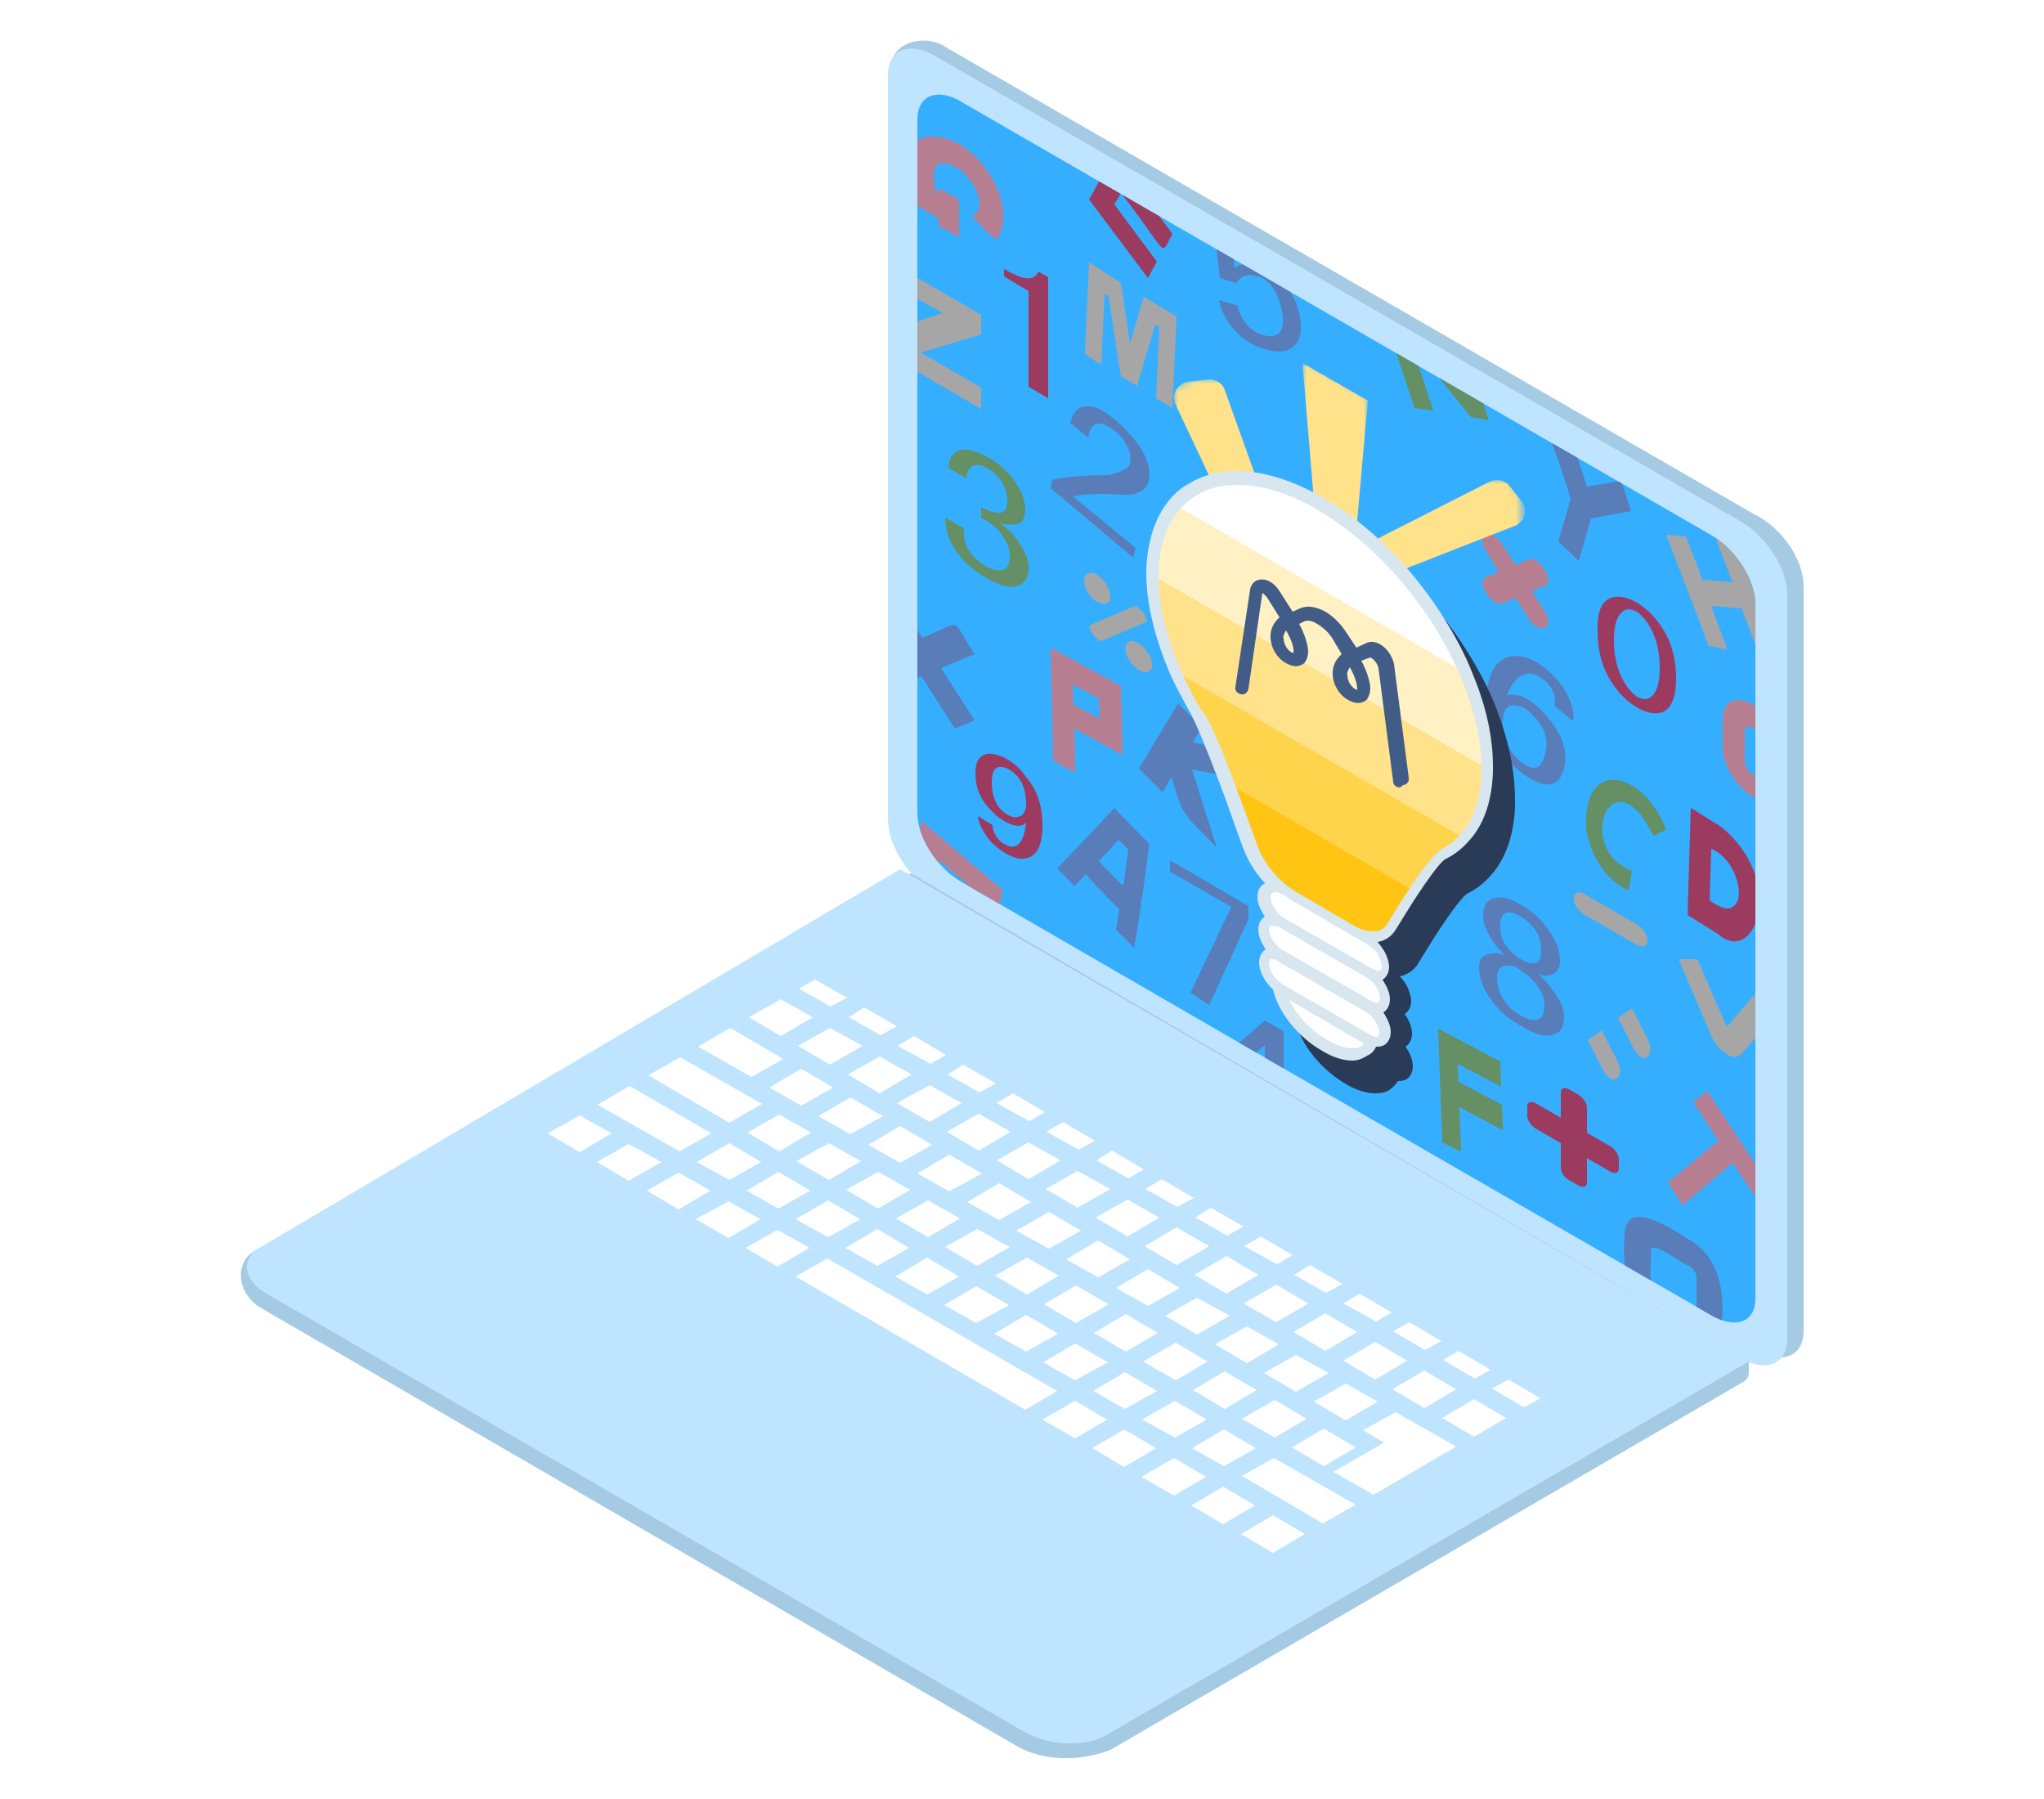 <?xml version="1.0" encoding="utf-8"?>
<!-- Generator: Adobe Illustrator 28.0.0, SVG Export Plug-In . SVG Version: 6.00 Build 0)  -->
<svg version="1.1" id="レイヤー_1" xmlns="http://www.w3.org/2000/svg" xmlns:xlink="http://www.w3.org/1999/xlink" x="0px"
	 y="0px" viewBox="0 0 250 220" style="enable-background:new 0 0 250 220;" xml:space="preserve">
<style type="text/css">
	.st0{fill:#A5CAE4;}
	.st1{fill:#BFE4FF;}
	.st2{fill:#36AEFF;}
	.st3{fill:#FFFFFF;}
	.st4{clip-path:url(#SVGID_00000049203020215254091150000010791893811320544423_);}
	.st5{fill:#9C3B60;}
	.st6{fill:#587DB8;}
	.st7{fill:#658F64;}
	.st8{fill:#B57F91;}
	.st9{fill:#A6A6A6;}
	.st10{filter:url(#Adobe_OpacityMaskFilter);}
	.st11{fill:url(#SVGID_00000056411305612841037370000000693000768404063906_);}
	.st12{mask:url(#SVGID_00000093895466549299248500000002558383342284299957_);fill:#FFE289;}
	.st13{filter:url(#Adobe_OpacityMaskFilter_00000062161576254619538990000014891453296536818827_);}
	.st14{fill:url(#SVGID_00000105399667977579406660000016778268861768173441_);}
	.st15{mask:url(#SVGID_00000035509636478970212160000014721531725325848962_);fill:#FFE289;}
	.st16{filter:url(#Adobe_OpacityMaskFilter_00000158733486099348239770000000717820969794449066_);}
	.st17{fill:url(#SVGID_00000006665672253624324670000006010944715480480915_);}
	.st18{mask:url(#SVGID_00000078043180504785634600000008719191174137399739_);fill:#FFE289;}
	.st19{fill:#2A3B57;}
	.st20{fill:#FFC512;}
	.st21{fill:#FFD44D;}
	.st22{fill:#FFE289;}
	.st23{fill:#FFF1C4;}
	.st24{fill:#D8E6F0;}
	.st25{fill:#415C87;}
</style>
<g>
	<g>
		<g>
			<g>
				<path class="st0" d="M214.9,165.1l-98.5-56.9c-3.1-1.8-5.7-5.8-5.7-9l-1.7-91c0-3.1,4.3-4.2,6.9-2.3l98.5,56.9
					c3.6,1.7,6.2,5.7,6.2,8.9v91C220.6,165.9,218,166.9,214.9,165.1z"/>
				<path class="st1" d="M218.6,72.7v91c0,3.1-2.5,4.2-5.7,2.4l-60.1-34.7l-5.6-3.2l-32.9-19c-3.1-1.8-5.7-5.8-5.7-9v-91
					c0-3.1,2.5-4.2,5.7-2.4l98.5,56.9C216.1,65.6,218.6,69.6,218.6,72.7z"/>
				<path class="st2" d="M209.4,160.9l-48.7-28.1l-43.2-25c-2.9-1.7-5.3-5.4-5.3-8.4V14.6c0-2.9,2.4-3.9,5.3-2.2l91.9,53.1
					c2.9,1.7,5.3,5.4,5.3,8.4v84.9C214.7,161.6,212.4,162.6,209.4,160.9z"/>
			</g>
			<g>
				<g>
					<path class="st0" d="M213.9,166.5v1.4c0,0.5-0.3,0.9-0.7,1.1l-77.4,45c-3.9,1.5-8.3,1.3-11.3-0.4L32,160c-3-1.7-3.4-5.5-0.9-7
						l0,0l80.3-46.2L213.9,166.5z"/>
					<path class="st1" d="M213.9,166.5l-78.6,45.7c-2.6,1.5-7,1.3-10-0.4l-92.7-53.6c-2.5-1.5-3.1-3.6-1.6-5.1l0,0
						c0.2-0.2,0.5-0.4,0.9-0.6l78.2-46.2l1.2,0.7L213.9,166.5z"/>
				</g>
				<g>
					<g>
						<polygon class="st3" points="101.6,123.1 97.7,120.9 99.7,119.8 103.6,122 						"/>
						<polygon class="st3" points="107.7,126.6 103.8,124.4 105.7,123.2 109.7,125.5 						"/>
						<polygon class="st3" points="113.8,130.1 109.8,127.9 111.8,126.7 115.7,129 						"/>
						<polygon class="st3" points="119.8,133.6 115.9,131.4 117.8,130.2 121.8,132.5 						"/>
						<polygon class="st3" points="125.9,137.1 121.9,134.9 123.9,133.7 127.8,136 						"/>
						<polygon class="st3" points="131.9,140.6 128,138.4 130,137.2 133.9,139.5 						"/>
						<polygon class="st3" points="138,144.1 134.1,141.9 136,140.7 139.9,143 						"/>
						<polygon class="st3" points="144,147.6 140.1,145.4 142.1,144.2 146,146.5 						"/>
						<polygon class="st3" points="150.1,151.1 146.2,148.9 148.1,147.7 152.1,150 						"/>
						<polygon class="st3" points="156.2,154.6 152.2,152.4 154.2,151.2 158.1,153.5 						"/>
						<polygon class="st3" points="162.2,158.1 158.3,155.9 160.2,154.7 164.2,157 						"/>
						<polygon class="st3" points="168.3,161.6 164.3,159.4 166.3,158.2 170.2,160.5 						"/>
						<polygon class="st3" points="174.3,165.1 170.4,162.8 172.4,161.7 176.3,164 						"/>
						<polygon class="st3" points="180.4,168.6 176.5,166.3 178.4,165.2 182.3,167.5 						"/>
						<polygon class="st3" points="186.4,172.1 182.5,169.8 184.5,168.7 188.4,171 						"/>
					</g>
					<g>
						<polygon class="st3" points="95.5,126.7 91.6,124.4 95.5,122.2 99.4,124.4 						"/>
						<polygon class="st3" points="101.5,130.2 97.6,127.9 101.5,125.7 105.5,127.9 						"/>
						<polygon class="st3" points="107.6,133.7 103.7,131.4 107.6,129.2 111.5,131.4 						"/>
						<polygon class="st3" points="113.7,137.2 109.7,134.9 113.7,132.7 117.6,134.9 						"/>
						<polygon class="st3" points="119.7,140.7 115.8,138.4 119.7,136.2 123.6,138.4 						"/>
						<polygon class="st3" points="125.8,144.2 121.9,141.9 125.8,139.7 129.7,141.9 						"/>
						<polygon class="st3" points="131.8,147.7 127.9,145.4 131.8,143.2 135.8,145.4 						"/>
						<polygon class="st3" points="137.9,151.2 134,148.9 137.9,146.7 141.8,148.9 						"/>
						<polygon class="st3" points="143.9,154.7 140,152.4 143.9,150.1 147.9,152.4 						"/>
						<polygon class="st3" points="150,158.2 146.1,155.9 150,153.6 153.9,155.9 						"/>
						<polygon class="st3" points="156.1,161.7 152.1,159.4 156.1,157.1 160,159.4 						"/>
						<polygon class="st3" points="162.1,165.2 158.2,162.9 162.1,160.6 166,162.9 						"/>
						<polygon class="st3" points="168.2,168.7 164.3,166.4 168.2,164.1 172.1,166.4 						"/>
						<polygon class="st3" points="174.2,172.2 170.3,169.9 174.2,167.6 178.1,169.9 						"/>
						<polygon class="st3" points="180.3,175.7 176.4,173.4 180.3,171.1 184.2,173.4 						"/>
					</g>
					<g>
						<polygon class="st3" points="91.9,131.7 85.4,128 89.3,125.7 95.8,129.5 						"/>
						<polygon class="st3" points="98,135.2 94.1,133 98,130.7 101.9,133 						"/>
						<polygon class="st3" points="104,138.7 100.1,136.5 104,134.2 108,136.5 						"/>
						<polygon class="st3" points="110.1,142.2 106.2,140 110.1,137.7 114,140 						"/>
						<polygon class="st3" points="116.1,145.7 112.2,143.5 116.1,141.2 120.1,143.5 						"/>
						<polygon class="st3" points="122.2,149.2 118.3,147 122.2,144.7 126.1,147 						"/>
						<polygon class="st3" points="128.3,152.7 124.3,150.5 128.3,148.2 132.2,150.5 						"/>
						<polygon class="st3" points="134.3,156.2 130.4,154 134.3,151.7 138.2,154 						"/>
						<polygon class="st3" points="140.4,159.7 136.5,157.5 140.4,155.2 144.3,157.5 						"/>
						<polygon class="st3" points="146.4,163.2 142.5,160.9 146.4,158.7 150.4,160.9 						"/>
						<polygon class="st3" points="152.5,166.7 148.6,164.4 152.5,162.2 156.4,164.4 						"/>
						<polygon class="st3" points="158.5,170.2 154.6,167.9 158.5,165.7 162.5,167.9 						"/>
						<polygon class="st3" points="164.6,173.7 160.7,171.4 164.6,169.2 168.5,171.4 						"/>
					</g>
					<g>
						<polygon class="st3" points="83.2,129.3 79.3,131.5 89.2,137.3 93.2,135 						"/>
						<polygon class="st3" points="95.3,140.8 91.4,138.5 95.3,136.3 99.2,138.5 						"/>
						<polygon class="st3" points="101.4,144.3 97.4,142 101.4,139.8 105.3,142 						"/>
						<polygon class="st3" points="107.4,147.8 103.5,145.5 107.4,143.3 111.3,145.5 						"/>
						<polygon class="st3" points="113.5,151.3 109.6,149 113.5,146.8 117.4,149 						"/>
						<polygon class="st3" points="119.5,154.8 115.6,152.5 119.5,150.3 123.5,152.5 						"/>
						<polygon class="st3" points="125.6,158.3 121.7,156 125.6,153.8 129.5,156 						"/>
						<polygon class="st3" points="131.6,161.8 127.7,159.5 131.6,157.2 135.6,159.5 						"/>
						<polygon class="st3" points="137.7,165.3 133.8,163 137.7,160.7 141.6,163 						"/>
						<polygon class="st3" points="143.8,168.8 139.8,166.5 143.8,164.2 147.7,166.5 						"/>
						<polygon class="st3" points="149.8,172.3 145.9,170 149.8,167.7 153.7,170 						"/>
						<polygon class="st3" points="155.9,175.8 151.9,173.5 155.9,171.2 159.8,173.5 						"/>
						<polygon class="st3" points="161.9,179.3 158,177 161.9,174.7 165.8,177 						"/>
						<polygon class="st3" points="170.7,172.7 166.7,174.9 169.3,176.4 163.1,180 168,182.8 178.1,176.9 						"/>
					</g>
					<g>
						<polygon class="st3" points="77,132.8 73.1,135.1 83.1,140.8 87,138.6 						"/>
						<polygon class="st3" points="89.2,144.3 85.2,142.1 89.2,139.8 93.1,142.1 						"/>
						<polygon class="st3" points="95.2,147.8 91.3,145.6 95.2,143.3 99.1,145.6 						"/>
						<polygon class="st3" points="101.3,151.3 97.3,149.1 101.3,146.8 105.2,149.1 						"/>
						<polygon class="st3" points="107.3,154.8 103.4,152.6 107.3,150.3 111.2,152.6 						"/>
						<polygon class="st3" points="113.4,158.3 109.5,156.1 113.4,153.8 117.3,156.1 						"/>
						<polygon class="st3" points="119.4,161.8 115.5,159.6 119.4,157.3 123.4,159.6 						"/>
						<polygon class="st3" points="125.5,165.3 121.6,163.1 125.5,160.8 129.4,163.1 						"/>
						<polygon class="st3" points="131.5,168.8 127.6,166.6 131.5,164.3 135.5,166.6 						"/>
						<polygon class="st3" points="137.6,172.3 133.7,170.1 137.6,167.8 141.5,170.1 						"/>
						<polygon class="st3" points="143.7,175.8 139.7,173.6 143.7,171.3 147.6,173.6 						"/>
						<polygon class="st3" points="149.7,179.3 145.8,177.1 149.7,174.8 153.6,177.1 						"/>
						<polygon class="st3" points="155.8,178.3 151.9,180.5 161.8,186.3 165.8,184 						"/>
					</g>
					<g>
						<polygon class="st3" points="70.9,140.9 67,138.6 70.9,136.4 74.8,138.6 						"/>
						<polygon class="st3" points="76.9,144.4 73,142.1 76.9,139.9 80.9,142.1 						"/>
						<polygon class="st3" points="83,147.9 79.1,145.6 83,143.4 86.9,145.6 						"/>
						<polygon class="st3" points="89.1,151.4 85.1,149.1 89.1,146.9 93,149.1 						"/>
						<polygon class="st3" points="95.1,154.9 91.2,152.6 95.1,150.4 99,152.6 						"/>
						<polygon class="st3" points="101.2,153.9 97.3,156.1 125.4,172.4 129.3,170.1 						"/>
						<polygon class="st3" points="131.5,175.9 127.5,173.6 131.5,171.3 135.4,173.6 						"/>
						<polygon class="st3" points="137.5,179.4 133.6,177.1 137.5,174.8 141.4,177.1 						"/>
						<polygon class="st3" points="143.6,182.9 139.6,180.6 143.6,178.3 147.5,180.6 						"/>
						<polygon class="st3" points="149.6,186.4 145.7,184.1 149.6,181.8 153.5,184.1 						"/>
						<polygon class="st3" points="155.7,189.9 151.8,187.6 155.7,185.3 159.6,187.6 						"/>
					</g>
				</g>
			</g>
		</g>
		<g>
			<g>
				<defs>
					<path id="SVGID_1_" d="M209.4,160.9l-48.7-28.1l-43.2-25c-2.9-1.7-5.3-5.4-5.3-8.4V14.6c0-2.9,2.4-3.9,5.3-2.2l91.9,53.1
						c2.9,1.7,5.3,5.4,5.3,8.4v84.9C214.7,161.6,212.4,162.6,209.4,160.9z"/>
				</defs>
				<clipPath id="SVGID_00000175308752944254686150000009228934775769010623_">
					<use xlink:href="#SVGID_1_"  style="overflow:visible;"/>
				</clipPath>
				<g style="clip-path:url(#SVGID_00000175308752944254686150000009228934775769010623_);">
					<g>
						<path class="st5" d="M125.8,47.3v-5.9v-5.8l-3-1.8v-0.9c2.4,1.4,3.7,1.5,4.2,0.3l1.2,0.7v14.8L125.8,47.3z"/>
						<path class="st6" d="M138.9,67l-0.3,1.2l-10.1-8.5l0.2-1c1.9-0.6,6.9-0.6,6.9-0.6s2.4-0.5,2.6-1.4c0.2-0.9,0-1.6-0.5-2.4
							c-0.3-0.6-0.8-1.2-1.5-1.7c-0.5-0.4-1.1-0.7-1.7-0.8c-0.7-0.1-1.2,0.4-1.4,1.7l-2.2-1.8c0.4-1.5,1.2-2.2,2.5-2
							c0.9,0.1,2,0.8,3.3,1.9c1.2,1.1,2.2,2.2,3,3.5c0.8,1.4,1,2.6,0.8,3.7c-0.3,1.3-1.5,1.8-3.6,1.7c-2.2-0.2-4.1-0.1-5.7,0.2
							L138.9,67z"/>
						<path class="st7" d="M118.8,67.7c0.5,0.6,1.1,1.2,1.9,1.6c0.7,0.4,1.3,0.5,1.9,0.4c0.6-0.1,0.9-0.7,0.9-1.8
							c0-0.8-0.4-1.7-1.1-2.7c-0.5-0.7-1.4-1.4-2.4-1.9V62c1.1,0.6,1.9,0.8,2.4,0.7s0.8-0.5,0.8-1.4c0-1-0.3-1.9-0.9-2.7
							c-0.4-0.5-0.9-1-1.5-1.3c-0.6-0.4-1.1-0.5-1.5-0.4c-0.7,0.1-1,0.7-1.1,1.6l-2.2-1.3c0.1-1.3,0.6-2,1.7-2.2
							c0.8-0.1,1.9,0.2,3.1,0.9c1.4,0.8,2.4,1.7,3.2,2.8c0.9,1.3,1.4,2.5,1.4,3.6s-0.4,1.7-1.1,1.8c-0.7,0.1-1.3,0.1-1.9-0.1
							c0.9,0.7,1.6,1.4,2,2c0.9,1.3,1.4,2.4,1.4,3.4c0,1.3-0.5,2.1-1.6,2.3c-0.9,0.2-2.1-0.2-3.5-1c-1.6-0.9-2.8-1.9-3.6-3.1
							c-1-1.3-1.5-2.8-1.5-4.3l2.3,1.3C117.8,65.8,118.1,66.8,118.8,67.7z"/>
						<path class="st6" d="M154.7,139.5v-1.7V136l-6.8-3.9v-1.4l6.8-5.9l2.3,1.3v9.9l2.1,1.2v1.4l-2.1-1.2v3.5L154.7,139.5z
							 M154.7,134.5v-6.7l-4.6,4L154.7,134.5z"/>
						<path class="st6" d="M152.8,40c0.5,0.5,1,0.8,1.8,1c0.6,0.2,1.1,0.1,1.6-0.1c0.7-0.4,0.9-1.4,0.6-2.9
							c-0.3-1.4-0.8-2.5-1.5-3.3c-0.5-0.5-0.9-0.8-1.5-0.9c-1.2-0.4-2-0.1-2.6,0.8l-2-0.6l-1-8.6l8.5,2.7l0.3,1.6l-6.6-2.1l0.6,5.2
							c0.7-0.6,1.7-0.6,3-0.2c1,0.3,1.9,0.9,2.7,1.7c1.2,1.2,2,2.7,2.3,4.5c0.3,1.9,0,3.1-1.1,3.8c-0.8,0.5-1.8,0.5-3.2,0.1
							s-2.5-1.1-3.4-2c-1.1-1.1-1.9-2.5-2.2-4l2.3,0.7C151.5,38.3,152,39.2,152.8,40z"/>
						<path class="st6" d="M189.8,84.3c-0.2-0.4-0.5-0.8-0.9-1.1c-0.5-0.4-1-0.7-1.5-0.8c-1.3-0.2-2.3,0.7-3.1,2.6
							c1.2-0.2,2.4,0.2,3.7,1.4c1,0.8,1.8,1.9,2.5,3c0.9,1.6,1.2,3.1,0.8,4.5c-0.4,1.6-1.2,2.2-2.5,2c-0.9-0.2-2-0.8-3.2-1.8
							c-1.1-1-2.1-2.1-2.8-3.5c-1.2-2.1-1.4-4.4-0.8-7c0.6-2.6,2-3.7,4.2-3.3c0.9,0.2,2,0.7,3.1,1.7c1,0.8,1.7,1.7,2.2,2.6
							c0.8,1.4,1.1,2.6,0.9,3.6l-2.3-1.9C190.3,85.6,190.2,85,189.8,84.3z M185.6,86.3c-0.9-0.2-1.5,0.2-1.7,1.1
							c-0.3,1.3-0.1,2.7,0.7,4.1c0.3,0.6,0.8,1.1,1.3,1.6c0.5,0.4,1.1,0.7,1.6,0.8c0.7,0.1,1.2-0.5,1.5-1.8c0.3-1.2,0.1-2.3-0.4-3.2
							c-0.3-0.6-0.8-1.1-1.3-1.6C186.7,86.7,186.2,86.4,185.6,86.3z"/>
						<path class="st6" d="M145.6,121.4l5-10.5l-7.5-4.3v-1.4l9.6,5.6v1.6l-4.8,10.5L145.6,121.4z"/>
						<path class="st6" d="M189.7,120.8c1.1,1.4,1.6,2.6,1.6,3.5c0,1.4-0.5,2.1-1.6,2.3c-0.9,0.2-2.1-0.2-3.6-1.1
							c-1.6-0.9-2.8-1.9-3.6-3.1c-1.1-1.4-1.6-2.8-1.6-4.2c0-0.9,0.5-1.5,1.6-1.6c0.5-0.1,1,0,1.6,0.2c-0.5-0.5-1-0.9-1.3-1.4
							c-0.9-1.3-1.4-2.4-1.4-3.3V112c0-1.3,0.5-2,1.5-2.2c0.9-0.2,2,0.1,3.2,0.9c1.3,0.7,2.4,1.7,3.2,2.9c1,1.3,1.5,2.6,1.5,3.9v0.1
							c0,1-0.5,1.5-1.4,1.7c-0.3,0.1-0.8,0-1.3-0.2C188.7,119.6,189.2,120.1,189.7,120.8z M184.1,118.1c-0.7,0.1-1,0.6-1,1.5
							c0,1,0.3,2,1,2.9c0.5,0.7,1.2,1.3,1.9,1.7c0.7,0.4,1.4,0.6,1.9,0.5c0.7-0.1,1-0.7,1-1.7c0-0.9-0.3-1.7-1-2.6
							c-0.5-0.7-1.2-1.3-1.9-1.7C185.3,118.1,184.7,118,184.1,118.1z M184.3,111.6c-0.5,0.1-0.8,0.6-0.8,1.7v0.1
							c0,0.9,0.3,1.7,0.8,2.4c0.5,0.6,1,1.1,1.7,1.5s1.2,0.5,1.7,0.5c0.5-0.1,0.8-0.6,0.8-1.5v-0.1c0-1-0.3-1.9-0.8-2.6
							c-0.5-0.6-1-1.1-1.7-1.5C185.4,111.7,184.8,111.5,184.3,111.6z"/>
						<path class="st5" d="M127.5,101c0,2.4-0.7,3.8-2.2,4c-0.6,0.1-1.4-0.1-2.4-0.7c-0.8-0.5-1.4-1-1.9-1.6
							c-0.9-1.1-1.3-2.1-1.4-2.9l1.8,1.1c0,0.5,0.2,1.1,0.7,1.7c0.2,0.3,0.5,0.5,0.9,0.7s0.7,0.3,1,0.2c0.8-0.1,1.3-1.1,1.5-2.9
							c-0.6,0.6-1.5,0.5-2.7-0.2c-0.8-0.5-1.5-1.1-2.2-2c-0.9-1.1-1.3-2.4-1.3-3.9c0-1.4,0.5-2.1,1.4-2.3c0.7-0.1,1.5,0.1,2.4,0.6
							s1.7,1.2,2.3,2.1C126.9,96.6,127.5,98.6,127.5,101z M123.2,94c-0.3-0.2-0.7-0.2-1-0.2c-0.6,0.1-0.9,0.7-0.9,1.9
							c0,1.2,0.3,2.2,0.8,2.9c0.3,0.4,0.7,0.8,1.1,1c0.5,0.3,0.9,0.4,1.3,0.3c0.6-0.1,1-0.6,1-1.6c0-1.3-0.3-2.4-1-3.3
							C124.1,94.6,123.7,94.2,123.2,94z"/>
						<path class="st5" d="M197.5,73c0.8-0.1,1.7,0.1,2.7,0.7s1.9,1.4,2.7,2.5c1.4,1.9,2.1,4.1,2.1,6.7s-0.7,4.1-2.1,4.3
							c-0.8,0.1-1.7-0.1-2.7-0.7s-1.9-1.4-2.7-2.5c-1.4-1.9-2.1-4.1-2.1-6.8C195.3,74.6,196,73.2,197.5,73z M201.3,75.9
							c-0.4-0.5-0.7-0.8-1.1-1.1c-0.4-0.2-0.8-0.3-1.1-0.3c-1.1,0.2-1.7,1.5-1.7,3.8c0,2.4,0.6,4.3,1.7,5.8c0.4,0.5,0.7,0.8,1.1,1.1
							c0.4,0.2,0.8,0.3,1.1,0.3c1.1-0.2,1.7-1.5,1.7-3.8C203,79.3,202.4,77.4,201.3,75.9z"/>
						<g>
							<path class="st8" d="M187,75.7l-5.3-8.4c-0.5-0.8-0.5-1.6,0-1.8l0.2-0.1c0.5-0.2,1.3,0.3,1.8,1.1l5.3,8.4
								c0.5,0.8,0.5,1.6,0,1.8l-0.2,0.1C188.3,77,187.5,76.5,187,75.7z"/>
							<path class="st8" d="M181.7,70.6l5.3-2.2c0.5-0.2,1.3,0.3,1.8,1.1l0.2,0.3c0.5,0.8,0.5,1.6,0,1.8l-5.3,2.2
								c-0.5,0.2-1.3-0.3-1.8-1.1l-0.2-0.3C181.2,71.6,181.2,70.8,181.7,70.6z"/>
						</g>
						<g>
							<path class="st6" d="M167,78.2l-6.6-3.8c-0.6-0.4-1.2-1.2-1.2-1.8v-0.2c0-0.6,0.5-0.9,1.2-0.5l6.6,3.8
								c0.6,0.4,1.2,1.2,1.2,1.8v0.2C168.1,78.3,167.6,78.6,167,78.2z"/>
							<path class="st6" d="M167,81.7l-6.6-3.8c-0.6-0.4-1.2-1.2-1.2-1.8v-0.2c0-0.6,0.5-0.9,1.2-0.5l6.6,3.8
								c0.6,0.4,1.2,1.2,1.2,1.8v0.2C168.1,81.9,167.6,82.1,167,81.7z"/>
						</g>
						<g>
							<path class="st9" d="M200.3,115.6l-6.6-3.8c-0.6-0.4-1.2-1.2-1.2-1.8v-0.2c0-0.6,0.5-0.9,1.2-0.5l6.6,3.8
								c0.6,0.4,1.2,1.2,1.2,1.8v0.2C201.5,115.7,200.9,115.9,200.3,115.6z"/>
						</g>
						<g>
							<path class="st5" d="M197,143.3l-9.2-5.3c-0.5-0.3-1-1-1-1.5v-1.2c0-0.5,0.4-0.7,1-0.4l9.2,5.3c0.5,0.3,1,1,1,1.5v1.2
								C198,143.4,197.6,143.6,197,143.3z"/>
							<path class="st5" d="M190.9,142.8v-9.2c0-0.5,0.4-0.7,1-0.4l1.2,0.7c0.5,0.3,1,1,1,1.5v9.2c0,0.5-0.4,0.7-1,0.4l-1.2-0.7
								C191.3,144,190.9,143.3,190.9,142.8z"/>
						</g>
						<g>
							<g>
								<path class="st9" d="M134.7,78.4c-0.2,0-0.6-0.3-1-0.8l-0.2-0.3c-0.2-0.4-0.3-0.6-0.3-0.8l5.6-2.4c0.2,0,0.6,0.3,1,0.8
									l0.2,0.3c0.2,0.4,0.3,0.6,0.3,0.8L134.7,78.4z"/>
							</g>
							<path class="st9" d="M135.8,72.9c0,0.9-0.7,1.2-1.6,0.7c-0.9-0.5-1.6-1.7-1.6-2.6s0.7-1.2,1.6-0.7
								C135.1,70.9,135.8,72,135.8,72.9z"/>
							
								<ellipse transform="matrix(0.799 -0.601 0.601 0.799 -20.285 99.865)" class="st9" cx="139.3" cy="80.3" rx="1.2" ry="2.2"/>
						</g>
					</g>
					<g>
						<path id="_x3C_Path_x3E__00000050622020856769734780000016333765887419560614_" class="st9" d="M196.1,130.9l-1.9-3.7l1.7-1.2
							l1.9,3.7C198.8,131.5,197.4,133.2,196.1,130.9z M199.8,128.2l-1.9-3.7l1.7-1.2l1.9,3.7C202.5,128.9,201.1,130.6,199.8,128.2z"
							/>
						<path id="_x3C_Path_x3E__00000097475987179889182740000013604518519433275801_" class="st7" d="M194,101.4
							c-0.5-8.7,6.9-7.4,9.8,0.1c-2.3,0.8-0.8,1.6-3-1.7c-4.5-5.7-7.6,4.3-1.2,6.7l-0.4,2.4C197.5,108.2,194.8,106,194,101.4z"/>
						<path id="_x3C_Path_x3E__00000060028444799306586080000004175019808195956871_" class="st5" d="M133.2,24.4l4.9-8.9l7.2,9.7
							c-1.6,2.9-0.3,2.7-6.3-5l-0.8,1.4l5.2,7c-1.6,2.9-0.3,2.7-6.3-5l-0.8,1.4l5.2,7l-1.1,2L133.2,24.4z"/>
						<path id="_x3C_Path_x3E__00000106141511730285585470000016274489465622228374_" class="st7" d="M176.4,139.7l-0.5-13.9l7.6,4
							l0.1,3.1l-5.3-2.8l0.1,2.2l5.3,2.8l0.1,3.1l-5.3-2.8c0,1.3,0.2,4.1,0.2,5.4C178.7,140.9,176.4,139.7,176.4,139.7z"/>
						<path id="_x3C_Path_x3E__00000013156613876378541950000001184295776345392549_" class="st8" d="M112.9,16.8
							c6.1-1.2,11.9,8.1,9.1,12.3c0,0.1,0,0.1-0.1,0.1c-0.4,0.2-2.9-2.7-3-2.7c2-1.3,0.3-4.2-1.3-5.6c-1.3-0.9-2.2-1.1-2.7-0.9
							c-1.3,0.6-0.5,3.7-0.2,3.6c0.1,0,0.1-0.2,0.1-0.6l2.5,1.4V29l-2.5-1.4v-0.9l-3.8-2.2V22l0.6,0.3
							C111.1,20.4,110.8,17.8,112.9,16.8z"/>
						<path id="_x3C_Path_x3E__00000173133201651068559350000001899535496710153616_" class="st9" d="M212.2,66.2
							c1.5,4,3.7,9.6,5.2,13.6l-2.4-0.2c-0.5-1.3-1.5-4-2-5.2l-3.7-0.3l0.8,2.2l1.2,3.1L209,79c-1.5-4-3.7-9.6-5.2-13.6l2.4,0.2
							l1.2,3.1l0.8,2.2l3.7,0.3c-0.5-1.3-1.5-4-2-5.2C209.8,66,212.2,66.2,212.2,66.2z"/>
						<path id="_x3C_Path_x3E__00000107549092552310262060000017969426685748518549_" class="st6" d="M139.3,94c1.2-2,3.6-6,4.8-8
							c0.7,0.7,2.1,2.2,2.9,2.9l-1.1,1.9l3.7,0.7l4,4.1l-7.8-1.5l3,9.5c-3.9-4-4.1-3.5-5.5-8.6l-1.1,1.9
							C141.5,96.2,140,94.7,139.3,94z"/>
						<path id="_x3C_Path_x3E__00000018927993751973263010000011065219147336487084_" class="st9" d="M132.7,43.3l0.5-11.2
							c1,0.6,2.9,1.9,3.9,2.5c0.2,1.4,0.6,4,0.8,5.4l0.3,2c0.5-1.7,1.2-4,1.7-5.7l2,1.2l2,1.2l-0.5,11.2l-2-1.2l0.4-8.7l-0.5-0.3
							l-2,6.7l-0.2,0.8l-2-1.2l-0.2-1.1l-1.3-8.7l-0.5-0.3l-0.4,8.7L132.7,43.3z"/>
						<polygon id="_x3C_Path_x3E__00000072993404364442297030000015831067207772080276_" class="st7" points="178,39 182.1,51.4 
							179.9,51 172.6,42 175.3,50.2 173,49.9 168.9,37.5 171.7,38 178.1,45.8 175.7,38.6 						"/>
						<path id="_x3C_Path_x3E__00000134251033267121211820000001339644259912170656_" class="st6" d="M210.6,161.8
							c0.3-3.4-0.1-8-4-10.2c-2.3-1.4-7.8-5.2-7.9-0.5c-0.3,3.4,0.1,8,4,10.2C205.1,162.7,210.6,166.5,210.6,161.8z M202.8,158.2
							c-1.5-0.7-0.7-4.1-0.9-5.2c-0.1-1.6,4.1,1.8,4.7,1.8c0.5,0.3,0.9,0.9,0.9,1.4C207.5,161.6,208.2,161.3,202.8,158.2z"/>
						<path id="_x3C_Path_x3E__00000001636052202219835910000014336385457469391285_" class="st8" d="M128.8,93l2.7,1.5l-0.1-5.4
							l5.9,3.2l-0.2-8.4l-8.6-4.7L128.8,93z M131.2,83.7l3.2,1.7l0.1,2.5l-3.2-1.7L131.2,83.7z"/>
						<path id="_x3C_Path_x3E__00000068653192431988329730000012574622544700255621_" class="st8" d="M121.5,116.3l1.1-7.5
							c-1.8-1.5-8-6.8-9.9-8.4l-1.9,12.3l2.7,2.3l0.7-4.8c4.8,4,2.8,1.5,3.9,8.7l2.7,2.3l-0.6-6L121.5,116.3z M117.2,109.7
							c-2.8-2.6-2.7-1.3-2.2-4.4l4.5,3.9C119.1,111.4,119.9,112.1,117.2,109.7z"/>
						<path id="_x3C_Path_x3E__00000174588068552236820970000009633178327291749528_" class="st6" d="M139.6,110.2
							c0.3-1.8,0.7-4.8,0.9-6.7c0.3-0.3-0.9-1.2-1-1.4c-1-1-2.3-2.3-3.2-3.3c-1.7,1.8-3.7,4-5.4,5.7l-1.6,1.7
							c0.7,0.7,1.5,1.5,2.1,2.2c0.4-0.5,1-1,1.4-1.5l1,1.1c0.9,1,2.2,2.3,3.1,3.2c-0.1,0.6-0.2,1.3-0.3,1.9l-0.1,0.6
							c0.3,0.3,0.8,0.8,1.1,1.1c0.3,0.3,0.8,0.8,1.1,1.1C139,114.6,139.4,111.7,139.6,110.2z M136.6,107.6c-0.7-0.7-1.6-1.6-2.2-2.3
							c0.8-0.8,1.7-1.8,2.4-2.6c0.4,0.4,0.8,0.8,1.2,1.2c-0.2,1.4-0.4,3.1-0.6,4.4C137.4,108.4,136.6,107.6,136.6,107.6z"/>
						<polygon id="_x3C_Path_x3E__00000104706276601317690160000008749503249089123255_" class="st8" points="204,144.6 
							210.2,139.5 207.1,134.8 208.8,133.4 216.7,145.4 215,146.8 211.9,142.2 205.8,147.4 						"/>
						<path id="_x3C_Path_x3E__00000125575334521852858530000002351567498529597090_" class="st6" d="M106.3,72.6l2.4-1l4.1,6.4
							c5.2-2.1,3.3-2.7,6.4,2l-4.1,1.7l4.1,6.4l-2.4,1l-4.1-6.4l-4.1,1.7c-2.9-4.8-3.4-3.1,1.7-5.4C110.4,79,106.3,72.6,106.3,72.6z
							"/>
						<path id="_x3C_Path_x3E__00000039816096564302965000000005640554313983340416_" class="st6" d="M190.6,66.2l1.5-5.2
							c-2.6-8.8-3.5-7.3-0.1-7.9l2.1,6.4l4.2-0.7l1.2,3.7l-4.9,0.9l-1.5,5.2L190.6,66.2z"/>
						<path id="_x3C_Path_x3E__00000017510074416424467810000010592545635113686415_" class="st5" d="M210.5,101.1l-3.7-2.3
							l-0.4,13.1l3.7,2.3C214.7,118.3,218.6,107.7,210.5,101.1z M211.9,110.9c-0.6,0.5-1.7,0-2.8-0.8l0.2-6.3
							C212.4,105.1,213.6,110,211.9,110.9z"/>
						<path id="path_00000162317025762400122700000013344921245057816459_" class="st8" d="M221.8,99.1c0.1-0.3,0.2-0.6,0.2-1v-3.7
							c0-2.1-1.7-4.8-3.8-6l-3.7-2.2c-2.1-1.2-3.8-0.5-3.8,1.6v3.7c0,2.1,1.7,4.8,3.8,6l3.7,2.2c0.7,0.4,1.4,0.6,2,0.6l1.5,2.4
							c0.3,0.4,0.6,0.7,0.9,0.9c0.3,0.2,0.7,0.3,0.9,0.2c0.5-0.2,0.5-1.1,0-1.9L221.8,99.1z M214.4,94.7c-0.6-0.3-1-1-1-1.6v-3.7
							c0-0.6,0.5-0.7,1-0.4l3.7,2.2c0.6,0.3,1,1,1,1.6V95l-0.2-0.4c-0.5-0.8-1.4-1.3-1.9-1.1c-0.5,0.2-0.5,1.1,0,1.9l0.8,1.3
							L214.4,94.7z"/>
						<polygon id="path_00000169559074714587706490000010769798559151877821_" class="st9" points="120,50 108.8,43.5 108.8,40.4 
							115.3,38.3 108.8,34.6 108.8,32 120,38.5 120,40.9 112.6,43.1 120,47.4 						"/>
						<path id="path_00000032614538004760670060000009128943301856914353_" class="st9" d="M212.7,129.1c-0.4,0.2-0.9,0.2-1.5-0.2
							c-0.7-0.4-1.4-1.2-1.8-2l-4.1-9.6h2.3l3.6,8.3l3.6-4.2l2.3,2.7l-4.1,4.8C212.9,129,212.8,129,212.7,129.1z"/>
					</g>
				</g>
			</g>
		</g>
	</g>
	<g>
		<g>
			<defs>
				<filter id="Adobe_OpacityMaskFilter" filterUnits="userSpaceOnUse" x="159.3" y="44.4" width="8" height="26.5">
					<feColorMatrix  type="matrix" values="1 0 0 0 0  0 1 0 0 0  0 0 1 0 0  0 0 0 1 0"/>
				</filter>
			</defs>
			
				<mask maskUnits="userSpaceOnUse" x="159.3" y="44.4" width="8" height="26.5" id="SVGID_00000093895466549299248500000002558383342284299957_">
				<g class="st10">
					
						<linearGradient id="SVGID_00000012444045229873008060000012262618651881221533_" gradientUnits="userSpaceOnUse" x1="-104.945" y1="3783.691" x2="-104.477" y2="3765.162" gradientTransform="matrix(0.735 0.418 -7.900000e-03 -0.943 268.318 3656.496)">
						<stop  offset="0.112" style="stop-color:#FFFFFF"/>
						<stop  offset="1" style="stop-color:#000000"/>
					</linearGradient>
					<polygon style="fill:url(#SVGID_00000012444045229873008060000012262618651881221533_);" points="169.3,75.1 154.4,66.7 
						154,40.7 168.9,49.1 					"/>
				</g>
			</mask>
			<path class="st12" d="M161.3,68.3c0,0.8,0.6,2.3,1.9,2.6c1.4,0.2,2.4-2.1,2.4-2.8l1.7-19.1l-8-4.6L161.3,68.3z"/>
			<defs>
				
					<filter id="Adobe_OpacityMaskFilter_00000052800935596296223930000013893379355211691663_" filterUnits="userSpaceOnUse" x="164.9" y="58.7" width="21.6" height="12.7">
					<feColorMatrix  type="matrix" values="1 0 0 0 0  0 1 0 0 0  0 0 1 0 0  0 0 0 1 0"/>
				</filter>
			</defs>
			
				<mask maskUnits="userSpaceOnUse" x="164.9" y="58.7" width="21.6" height="12.7" id="SVGID_00000035509636478970212160000014721531725325848962_">
				<g style="filter:url(#Adobe_OpacityMaskFilter_00000052800935596296223930000013893379355211691663_);">
					
						<linearGradient id="SVGID_00000098218132026527149780000015438974261110232496_" gradientUnits="userSpaceOnUse" x1="-1842.477" y1="3228.636" x2="-1842.021" y2="3210.577" gradientTransform="matrix(0.33 0.656 0.838 -0.421 -1912.983 2630.941)">
						<stop  offset="0.112" style="stop-color:#FFFFFF"/>
						<stop  offset="1" style="stop-color:#000000"/>
					</linearGradient>
					<polygon style="fill:url(#SVGID_00000098218132026527149780000015438974261110232496_);" points="166.5,78 160.5,66.1 
						183,54.8 189,66.7 					"/>
				</g>
			</mask>
			<path class="st15" d="M165.3,67.5c-0.7,0.4-0.3,3.1,0.1,3.4l0,0c0.5,0.5,1.3,0.7,2,0.4l17.9-7c1.2-0.5,1.6-2,0.8-3l-1.5-1.9
				c-0.6-0.7-1.6-0.9-2.4-0.5L165.3,67.5z"/>
			<defs>
				
					<filter id="Adobe_OpacityMaskFilter_00000040536831476589478350000008093990589105080251_" filterUnits="userSpaceOnUse" x="143.6" y="46.4" width="12.6" height="21.6">
					<feColorMatrix  type="matrix" values="1 0 0 0 0  0 1 0 0 0  0 0 1 0 0  0 0 0 1 0"/>
				</filter>
			</defs>
			
				<mask maskUnits="userSpaceOnUse" x="143.6" y="46.4" width="12.6" height="21.6" id="SVGID_00000078043180504785634600000008719191174137399739_">
				<g style="filter:url(#Adobe_OpacityMaskFilter_00000040536831476589478350000008093990589105080251_);">
					
						<linearGradient id="SVGID_00000031194620407075840030000002946554885188474033_" gradientUnits="userSpaceOnUse" x1="344.043" y1="4761.209" x2="344.499" y2="4743.15" gradientTransform="matrix(-0.691 0.249 -0.318 -0.882 1898.446 4163.588)">
						<stop  offset="0.112" style="stop-color:#FFFFFF"/>
						<stop  offset="1" style="stop-color:#000000"/>
					</linearGradient>
					<polygon style="fill:url(#SVGID_00000031194620407075840030000002946554885188474033_);" points="148.1,72.3 160.7,67.7 
						152.2,44.1 139.6,48.6 					"/>
				</g>
			</mask>
			<path class="st18" d="M149.8,47.7c-0.3-0.9-1.2-1.4-2.1-1.3l-2.4,0.3c-1.3,0.2-2.1,1.6-1.5,2.8l8.2,17.4c0.3,0.7,1,1.1,1.8,1.1
				l0,0c0.5,0,2.7-1.7,2.4-2.4L149.8,47.7z"/>
		</g>
		<g>
			<path class="st19" d="M183,86.6c-1-2.6-2.4-5.2-4.1-7.8c-4.2-6.4-9.7-11.6-15.5-14.6c-3.3-1.7-6.5-2.6-9.4-2.6
				c-2.2,0-4.1,0.5-5.7,1.5c-1,0.6-1.8,1.3-2.6,2.2c-1.7,2.1-2.6,5-2.7,8.5v0.3c0,3.6,0.9,7.7,2.7,11.8c0.8,1.8,1.7,3.6,2.7,5.3
				c0.6,1.1,1.8,3.9,3.5,8.4c0.9,2.3,1.8,5,2.9,8c0.5,1.5,1.5,3.1,2.7,4.4c0,0-0.1,0-0.1,0.1c-0.2,0.1-0.3,0.2-0.4,0.3
				c-0.3,0.3-0.4,0.8-0.4,1.3c0,0.7,0.3,1.6,0.9,2.4l0,0c-0.5,0.3-0.8,0.9-0.8,1.6s0.3,1.6,0.9,2.4l0,0c-0.5,0.3-0.8,0.9-0.8,1.6
				c0,1.1,0.7,2.4,1.7,3.3c0.6,2.7,3,5.7,6,7.5c1.3,0.8,2.6,1.2,3.7,1.2c0.7,0,1.3-0.1,1.7-0.4c0.5-0.3,0.8-0.7,1.1-1.1
				c0.1,0,0.2,0,0.2,0c0.3,0,0.6-0.1,0.8-0.2c0.5-0.3,0.8-0.9,0.8-1.6c0-0.7-0.3-1.6-0.9-2.4l0,0c0.5-0.3,0.8-0.9,0.8-1.6
				s-0.3-1.6-0.9-2.4l0,0c0.5-0.3,0.8-0.9,0.8-1.6c0-0.3-0.1-0.7-0.2-1c-0.2-0.7-0.6-1.4-1.2-2c0.9-0.2,1.7-0.7,2.2-1.5
				c1-1.6,1.9-3.1,2.7-4.3c2.4-3.6,3.2-4.3,3.5-4.4c1-0.5,1.9-1.2,2.7-2.1c1.9-2.1,2.9-5.1,3-8.6c0-0.2,0-0.4,0-0.6
				C185.3,94.2,184.5,90.5,183,86.6z"/>
			<g>
				<path class="st3" d="M160.5,60.9c-10.6-5.6-19.1-1.7-19.3,8.9c-0.1,5.4,1.9,11.4,5.3,17.1c1.4,2.3,4.6,11.2,6.5,16.5
					c0.7,1.9,2.2,3.8,3.7,5.4c-1.1-0.6-2-0.3-2,0.8c0,1.1,0.9,2.5,2,3.2c-1.1-0.6-2-0.3-2,0.8c0,1.1,0.9,2.5,2,3.2
					c-1.1-0.6-2-0.3-2,0.8c0,1,0.7,2.3,1.7,3c0.5,2.4,2.8,5.5,5.7,7.1s5.2,1.3,5.7-0.6c1,0.4,1.7,0,1.7-1c0-1.1-0.9-2.5-2-3.2
					c1.1,0.6,2,0.3,2-0.8l0,0c0-1.1-0.9-2.5-2-3.2c1.1,0.6,2,0.3,2-0.8c0-1-0.8-2.3-1.8-3c1.1-0.2,2.1-1,2.6-1.8
					c1.9-3.1,5.1-8.3,6.5-9c3.3-1.7,5.3-5.4,5.3-10.6C182,82.1,172.3,67.1,160.5,60.9z"/>
				<g>
					<path class="st20" d="M167.9,114.5c-0.8,0-1.7-0.3-2.7-0.8l-7.2-4.2c-2.2-1.2-4.1-3.6-5-6.1c-0.6-1.7-1.5-4.2-2.5-6.9l-0.4-1
						l22.9,13.2l-0.2,0.3c-0.8,1.2-1.7,2.7-2.7,4.3C169.7,114.1,168.9,114.5,167.9,114.5z"/>
					<path class="st21" d="M179.6,102.7c-0.7,0.8-1.6,1.5-2.6,2c-0.6,0.3-1.9,1.9-3.6,4.5l-0.9-0.5l-21.6-12.5l0,0l-1.3-0.8
						c-1.4-3.7-2.8-7.2-3.6-8.4c-1-1.8-2-3.5-2.7-5.3l1.4,0.8l33.9,19.6L179.6,102.7z"/>
					<path class="st22" d="M182.5,94.3c-0.1,3.5-1.1,6.4-2.9,8.5l-0.9-0.5l-33.9-19.6l-1.4-0.8c-1.7-4.1-2.6-8.1-2.6-11.7l1,0.6
						l39.8,23L182.5,94.3z"/>
					<path class="st23" d="M182.5,93.7c0,0.2,0,0.4,0,0.6l-1-0.6l-39.8-23l-1-0.6c0-0.1,0-0.2,0-0.3c0.1-3.4,1-6.3,2.6-8.3l0.9,0.5
						l34.5,19.9l1.4,0.8C181.7,86.6,182.5,90.3,182.5,93.7z"/>
					<path class="st3" d="M180.2,82.8l-1.4-0.8l-34.6-20l-0.9-0.5c0.7-0.9,1.5-1.6,2.5-2.2c3.8-2.2,9.2-1.8,14.9,1.2
						c5.8,3,11.2,8.2,15.4,14.5C177.7,77.6,179.1,80.2,180.2,82.8z"/>
				</g>
				<path class="st24" d="M165.4,129.7c-1.1,0-2.4-0.4-3.7-1.2c-3-1.7-5.4-4.8-6-7.5c-1-0.9-1.7-2.2-1.7-3.3c0-0.7,0.3-1.3,0.8-1.6
					l0,0c-0.5-0.8-0.9-1.6-0.9-2.4c0-0.7,0.3-1.3,0.8-1.6l0,0c-0.5-0.8-0.9-1.6-0.9-2.4c0-0.5,0.1-0.9,0.4-1.3
					c0.1-0.1,0.2-0.2,0.4-0.3c0,0,0.1,0,0.1-0.1c-1.2-1.3-2.1-2.8-2.7-4.4c-1.1-3-2-5.7-2.9-8c-1.7-4.5-2.9-7.3-3.5-8.4
					c-1-1.8-2-3.6-2.7-5.3c-1.7-4.1-2.7-8.2-2.7-11.8v-0.3c0.1-3.4,1-6.4,2.7-8.5c0.7-0.9,1.6-1.7,2.6-2.2c1.6-1,3.6-1.5,5.7-1.5
					c2.9,0,6.2,0.9,9.4,2.6c5.8,3,11.3,8.2,15.5,14.6c1.7,2.6,3.1,5.2,4.1,7.8c1.6,3.9,2.4,7.6,2.4,11.1c0,0.2,0,0.4,0,0.6
					c-0.1,3.6-1.1,6.6-3,8.6c-0.8,0.9-1.7,1.6-2.7,2.1c-0.3,0.1-1.1,0.8-3.5,4.4c-0.8,1.2-1.7,2.7-2.7,4.3c-0.5,0.8-1.2,1.3-2.2,1.5
					c0.5,0.6,1,1.3,1.2,2c0.1,0.3,0.2,0.7,0.2,1c0,0.7-0.3,1.3-0.8,1.6l0,0c0.5,0.8,0.9,1.6,0.9,2.4c0,0.7-0.3,1.3-0.8,1.6l0,0
					c0.5,0.8,0.9,1.6,0.9,2.4c0,0.7-0.3,1.3-0.8,1.6c-0.2,0.1-0.5,0.2-0.8,0.2c-0.1,0-0.2,0-0.2,0c-0.2,0.5-0.6,0.9-1.1,1.1
					C166.6,129.5,166,129.7,165.4,129.7z M157.7,122.3c0.9,1.9,2.7,3.8,4.7,4.9c1.1,0.6,2.1,1,3,1c0.4,0,0.7-0.1,1-0.2
					c0.2-0.1,0.3-0.2,0.4-0.4L157.7,122.3z M155.6,117.3c-0.1,0-0.1,0-0.2,0c-0.1,0.1-0.2,0.3-0.2,0.5c0,0.5,0.3,1.2,0.8,1.8
					c0.3,0.3,0.6,0.6,0.9,0.8l10.8,6.2c0.2,0.1,0.4,0.2,0.5,0.2s0.1,0,0.1,0c0.1,0,0.1,0,0.2,0c0.1-0.1,0.2-0.3,0.2-0.5
					c0-0.9-0.8-2.1-1.7-2.6l-10.8-6.2C156.1,117.3,155.8,117.3,155.6,117.3z M155.6,113.2c-0.1,0-0.1,0-0.2,0
					c-0.1,0.1-0.2,0.3-0.2,0.4c0,0.9,0.8,2.1,1.7,2.6l10.8,6.2c0.2,0.1,0.5,0.2,0.7,0.2c0.1,0,0.1,0,0.2,0c0.1-0.1,0.2-0.3,0.2-0.5
					c0-0.9-0.8-2.1-1.7-2.6l-10.8-6.2C156.1,113.3,155.8,113.2,155.6,113.2z M155.5,109.3c-0.1,0.1-0.1,0.3-0.1,0.4
					c0,0.9,0.8,2.1,1.7,2.6l10.8,6.2c0.2,0.1,0.5,0.2,0.7,0.2c0.1,0,0.1,0,0.2,0c0.1-0.1,0.2-0.3,0.2-0.5c0-0.4-0.2-1-0.5-1.5v-0.1
					l0,0c-0.3-0.4-0.7-0.8-1.1-1l-1.5-0.9c-0.2-0.1-0.5-0.2-0.7-0.4l-7.2-4.2c-0.2-0.1-0.5-0.3-0.7-0.5l-0.6-0.3
					c-0.2-0.1-0.5-0.2-0.7-0.2C155.6,109.2,155.5,109.2,155.5,109.3L155.5,109.3L155.5,109.3z M151.2,96.3c1,2.7,1.9,5.2,2.5,6.9
					c0.8,2.3,2.7,4.6,4.7,5.8l7.2,4.2c0.8,0.5,1.7,0.7,2.4,0.7s1.3-0.3,1.6-0.8c1-1.6,1.9-3.1,2.7-4.3c1.9-2.9,3.3-4.5,4.1-5
					c0.8-0.4,1.5-1,2.1-1.6c1.8-1.9,2.7-4.8,2.7-8.3c0-3.6-1-7.6-2.8-11.7c-3.8-8.7-10.9-16.5-18.4-20.5c-3-1.6-6.1-2.4-8.7-2.4
					c-1.9,0-3.6,0.4-5,1.3c-0.8,0.5-1.5,1.1-2.1,1.8c-1.6,1.9-2.4,4.5-2.5,7.7c0,0.3,0,0.6,0,0.9c0.1,3.6,1.2,7.7,3.1,11.8
					c0.6,1.3,1.3,2.7,2.1,4C147.9,87.8,149.2,91.1,151.2,96.3L151.2,96.3L151.2,96.3z"/>
				<path class="st25" d="M171.2,96.3c-0.4,0-0.8-0.3-0.8-0.7l-1.8-13.9c-0.1-0.6-0.7-1.2-1-1.3l-1.1,0.4c0.7,1.3,1.1,2.6,1.1,3.5
					c-0.1,1-0.5,1.4-0.8,1.5c-0.4,0.2-1,0.3-1.9-0.2c-1.1-0.6-1.8-1.8-1.9-3c-0.1-1.1,0.4-2,1.1-2.6l-1-1.7c-0.5-0.9-1.3-1.6-2-2
					c-0.6-0.4-1.2-0.5-1.6-0.3l-0.6,0.3c0.7,1.3,1.1,2.6,1.1,3.5c-0.1,1-0.5,1.4-0.8,1.5c-0.4,0.2-1,0.3-1.9-0.2
					c-1.1-0.6-1.8-1.8-1.9-3c-0.1-1.1,0.4-2,1.1-2.6l-1.5-2.4c-0.2-0.3-0.5-0.5-0.6-0.6l-1.7,11.7c-0.1,0.5-0.5,0.8-0.9,0.7
					c-0.5-0.1-0.8-0.5-0.7-0.9l1.8-11.9c0.1-0.6,0.5-1.1,1.1-1.2c0.9-0.2,1.9,0.4,2.5,1.4l1.6,2.5l0.9-0.4c0.9-0.4,2-0.2,3.1,0.4
					c1,0.6,1.9,1.5,2.6,2.6l1.2,1.8l1.3-0.6c0.5-0.2,1.1-0.1,1.6,0.2c0.9,0.5,1.5,1.5,1.7,2.4l1.8,13.9c0.1,0.5-0.3,0.9-0.7,0.9
					C171.3,96.3,171.2,96.3,171.2,96.3z M165.1,81.6c-0.3,0.4-0.4,0.9-0.3,1c0,0.5,0.3,1.3,1,1.7c0.1,0,0.2,0.1,0.2,0.1v-0.1
					C166,83.8,165.8,82.8,165.1,81.6z M157.3,77.1c-0.3,0.4-0.4,0.9-0.3,1c0,0.5,0.3,1.3,1,1.7c0.1,0,0.2,0.1,0.2,0.1v-0.1
					C158.3,79.3,158,78.3,157.3,77.1z"/>
			</g>
		</g>
	</g>
</g>
</svg>

